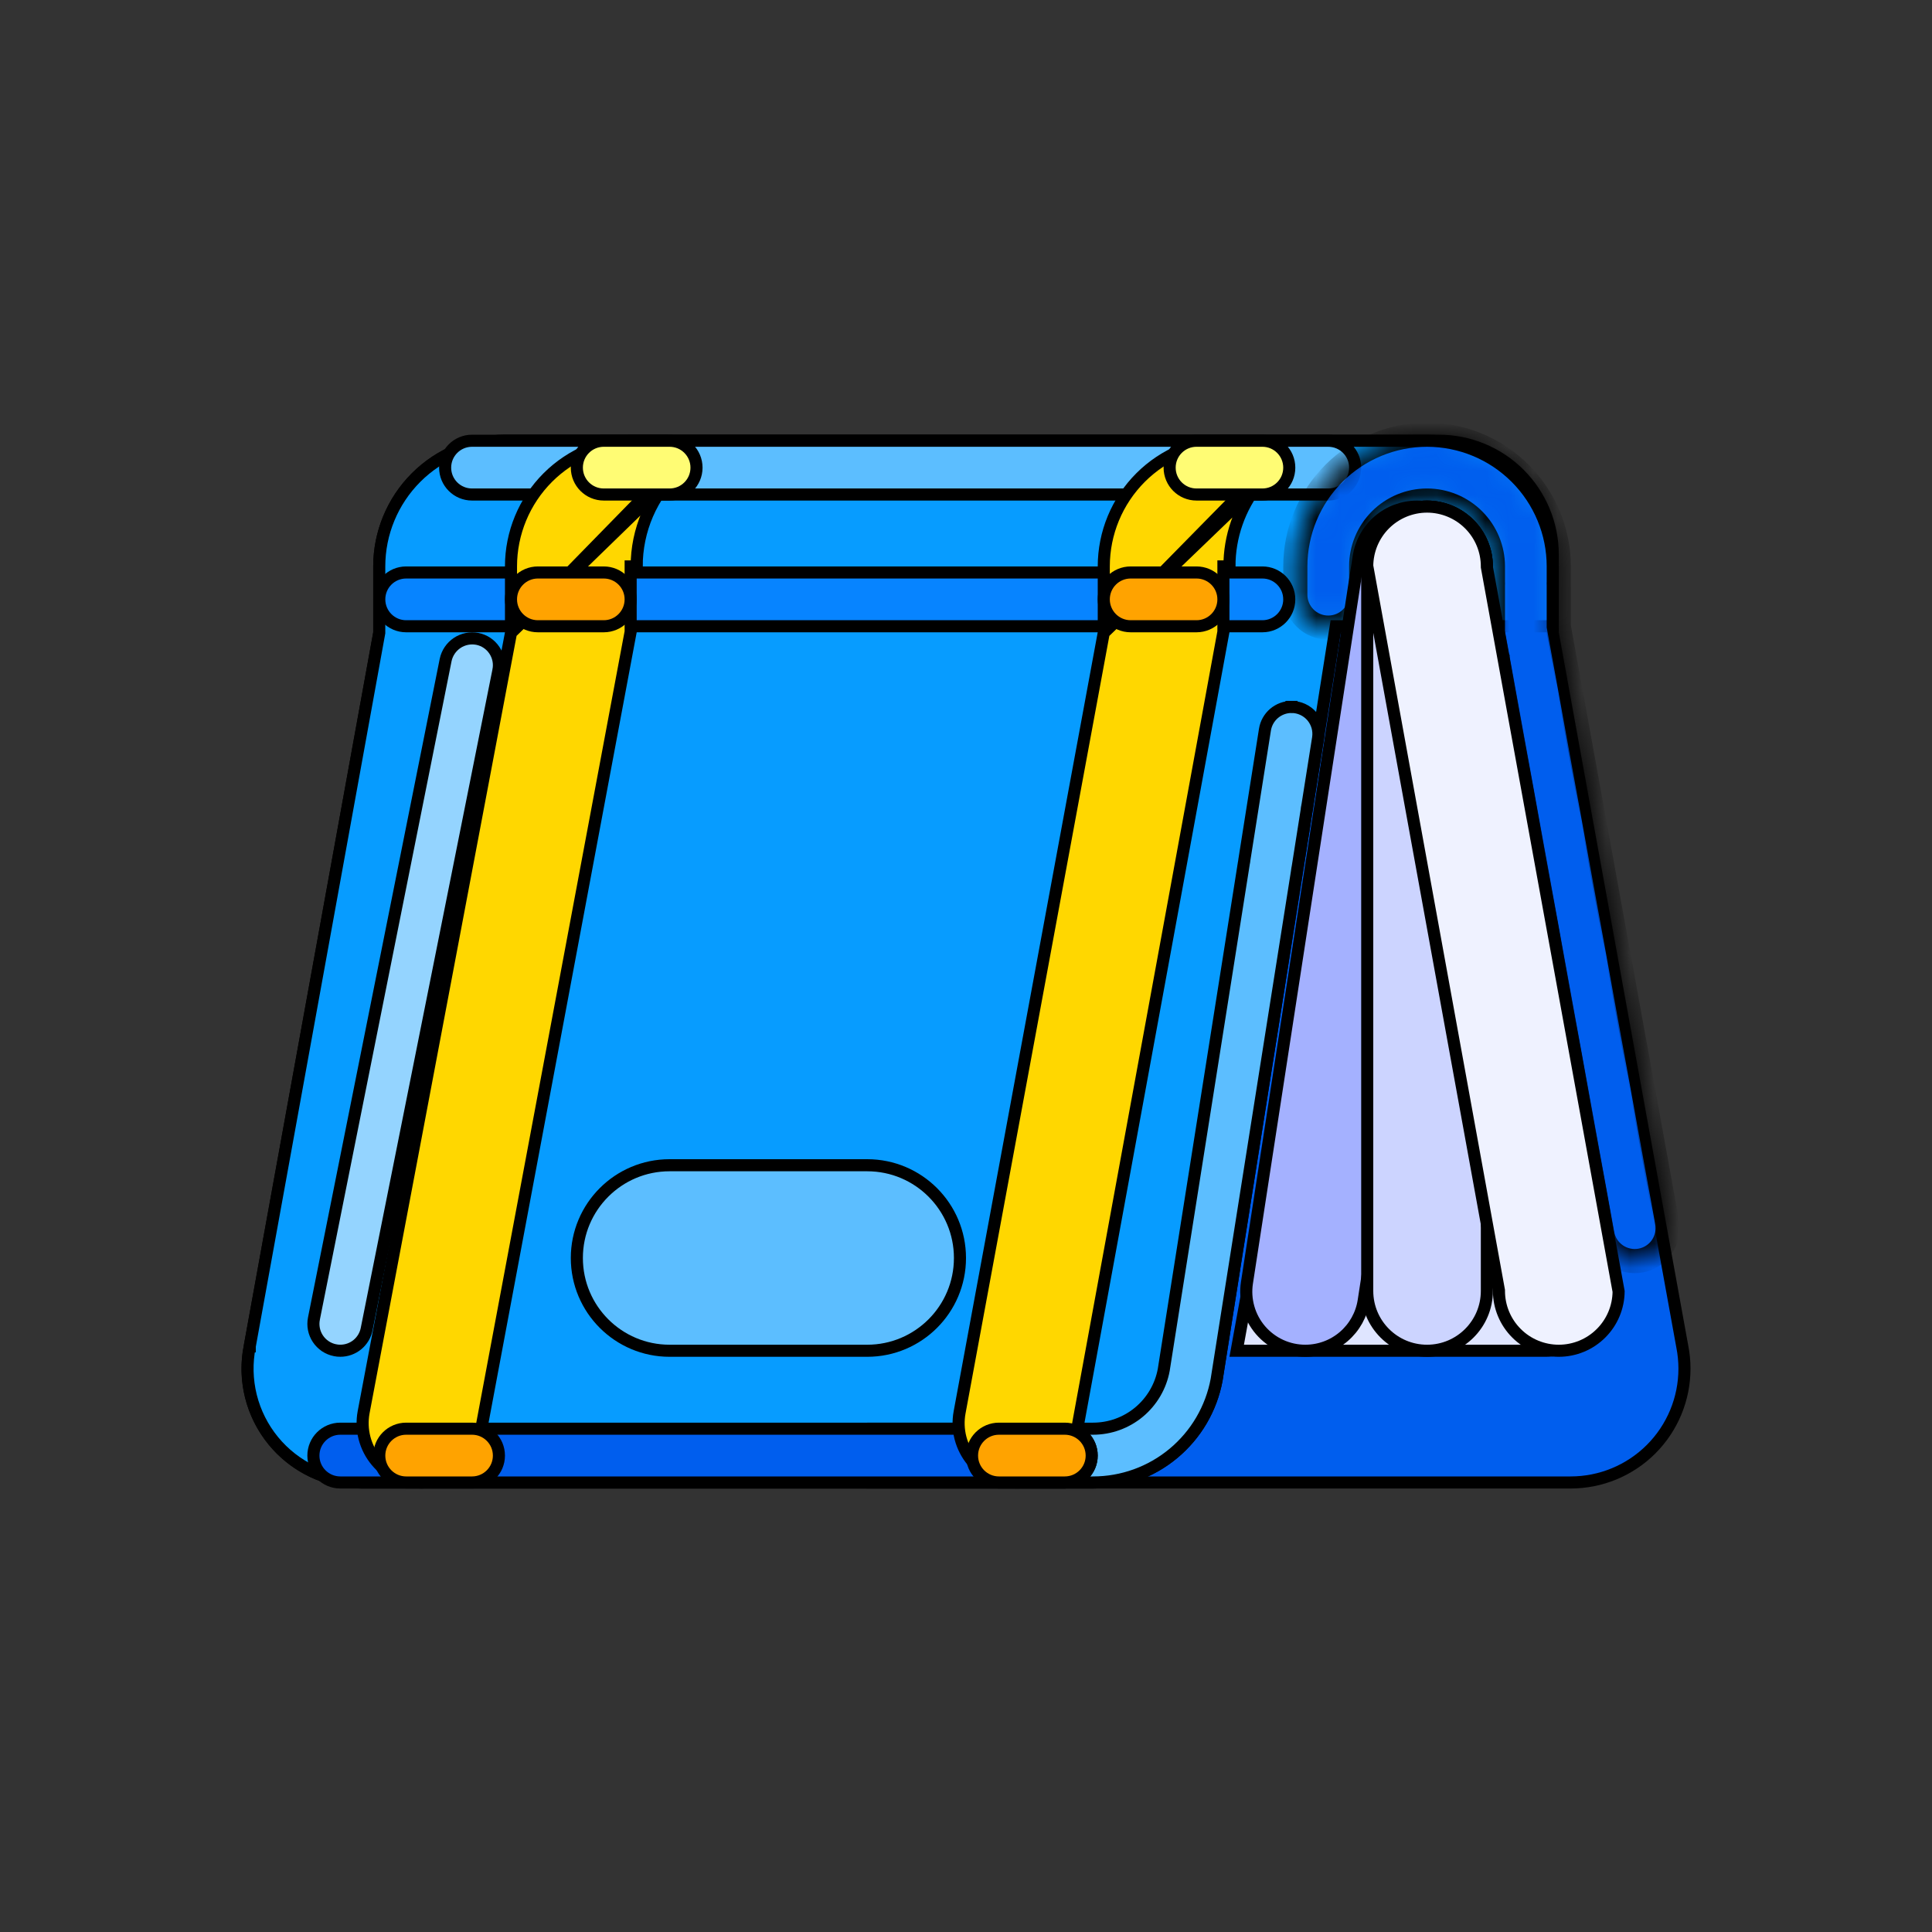 <svg width="80" height="80" viewBox="0 0 80 80" fill="none" xmlns="http://www.w3.org/2000/svg">
<rect x="0" y="0" width="80" height="80" fill="#333333" stroke="none"/>
<path d="M10.341 55.749L10.342 55.749L10.342 55.745L15.7 26.227L15.704 26.204V26.182V23.454C15.704 22.074 16.253 20.75 17.229 19.774C18.205 18.798 19.529 18.25 20.909 18.25H59.582C60.201 18.25 60.814 18.372 61.386 18.609C61.958 18.846 62.477 19.193 62.915 19.63C63.353 20.068 63.7 20.588 63.937 21.16C64.174 21.731 64.296 22.344 64.296 22.963V26.182V26.204L64.299 26.227L69.658 55.745L69.658 55.745L69.659 55.749C69.719 56.053 69.75 56.363 69.75 56.673C69.75 57.923 69.253 59.122 68.37 60.006C67.486 60.89 66.287 61.386 65.037 61.386H14.963C13.713 61.386 12.514 60.89 11.63 60.006C10.747 59.122 10.25 57.923 10.25 56.673C10.25 56.363 10.281 56.053 10.341 55.749Z" fill="#005EEE" stroke="black" stroke-width="0.5"/>
<path d="M64.296 23.454V25.932H55.525H55.311L55.278 26.143L50.378 57.133C50.156 58.327 49.523 59.406 48.589 60.183C47.654 60.961 46.477 61.386 45.261 61.386H14.963C14.266 61.386 13.577 61.232 12.947 60.933C12.317 60.635 11.76 60.201 11.318 59.661C10.876 59.122 10.559 58.491 10.39 57.815C10.221 57.138 10.205 56.433 10.341 55.749L10.342 55.749L10.342 55.745L15.7 26.227L15.704 26.204V26.182V23.454C15.704 22.074 16.253 20.75 17.229 19.774C18.205 18.798 19.529 18.25 20.909 18.25H59.091C60.471 18.25 61.795 18.798 62.771 19.774C63.747 20.75 64.296 22.074 64.296 23.454Z" fill="#079CFF" stroke="black" stroke-width="0.5"/>
<path d="M27.727 48.25H35.909C38.03 48.25 39.75 49.97 39.75 52.091C39.75 54.212 38.03 55.932 35.909 55.932H27.727C25.606 55.932 23.886 54.212 23.886 52.091V52.091C23.886 49.97 25.606 48.25 27.727 48.25Z" fill="#5CBEFF" stroke="black" stroke-width="0.5"/>
<path d="M19.546 18.25H55C55.615 18.25 56.114 18.749 56.114 19.364C56.114 19.979 55.615 20.477 55 20.477H19.546C18.93 20.477 18.432 19.979 18.432 19.364V19.364C18.432 18.749 18.93 18.25 19.546 18.25Z" fill="#5CBEFF" stroke="black" stroke-width="0.5"/>
<path d="M16.818 23.705H52.273C52.888 23.705 53.386 24.203 53.386 24.818C53.386 25.433 52.888 25.932 52.273 25.932H16.818C16.203 25.932 15.705 25.433 15.705 24.818V24.818C15.705 24.203 16.203 23.705 16.818 23.705Z" fill="#0784FF" stroke="black" stroke-width="0.5"/>
<path d="M51.518 35.675L51.515 35.689C51.511 35.709 51.507 35.729 51.504 35.749L51.504 35.749L48.189 56.718L48.188 56.724L48.188 56.724C48.062 57.408 47.699 58.026 47.165 58.471C46.63 58.916 45.956 59.159 45.261 59.159H35.949C35.654 59.159 35.37 59.276 35.161 59.485C34.953 59.694 34.835 59.977 34.835 60.273C34.835 60.568 34.953 60.851 35.161 61.06C35.37 61.269 35.654 61.386 35.949 61.386H45.261C46.477 61.386 47.654 60.961 48.589 60.183C49.523 59.406 50.156 58.327 50.378 57.133L53.704 36.097C53.707 36.077 53.71 36.056 53.712 36.036L53.713 36.023L53.716 36.009C53.72 35.989 53.724 35.969 53.727 35.949L53.727 35.949L53.727 35.949L53.727 35.949L53.727 35.948L53.728 35.945L53.729 35.935L53.736 35.895L53.76 35.744L53.846 35.2L54.113 33.508L54.113 33.506L54.114 33.504L54.12 33.462L54.12 33.461L54.121 33.457L54.121 33.455L54.121 33.455L54.122 33.453L54.124 33.436L54.125 33.435L54.125 33.433L54.125 33.431L54.58 30.557C54.58 30.557 54.58 30.557 54.58 30.557C54.604 30.398 54.594 30.236 54.55 30.082C54.505 29.927 54.428 29.784 54.324 29.662C54.219 29.54 54.089 29.442 53.943 29.375C53.797 29.308 53.638 29.273 53.477 29.273L53.477 29.023L53.478 29.273C53.213 29.274 52.957 29.369 52.755 29.541C52.554 29.713 52.42 29.952 52.379 30.213C52.379 30.213 52.379 30.213 52.379 30.213L51.527 35.601L51.518 35.675ZM51.518 35.675L51.519 35.662M51.518 35.675L51.519 35.662M51.519 35.662C51.521 35.642 51.524 35.621 51.527 35.601L51.519 35.662Z" fill="#5CBEFF" stroke="black" stroke-width="0.5"/>
<path d="M14.091 59.159H44.091C44.706 59.159 45.205 59.658 45.205 60.273C45.205 60.888 44.706 61.386 44.091 61.386H14.091C13.476 61.386 12.977 60.888 12.977 60.273C12.977 59.658 13.476 59.159 14.091 59.159Z" fill="#005EEE" stroke="black" stroke-width="0.5"/>
<path d="M21.159 26.205L21.155 26.228L15.056 58.482C15.056 58.482 15.056 58.482 15.056 58.482C14.991 58.837 15.004 59.201 15.095 59.55C15.186 59.899 15.353 60.224 15.584 60.501C15.814 60.778 16.103 61.001 16.43 61.154C16.756 61.307 17.112 61.386 17.473 61.386C18.048 61.386 18.604 61.185 19.046 60.817C19.488 60.449 19.786 59.938 19.89 59.372L19.89 59.371L26.114 26.159V23.455V23.454H26.364C26.363 22.712 26.514 21.978 26.807 21.297C27.101 20.615 27.53 20.001 28.07 19.491L21.159 26.205ZM21.159 26.205V26.182V23.454C21.159 22.074 21.707 20.75 22.683 19.774C23.66 18.798 24.983 18.25 26.364 18.25H27.522C27.805 18.25 27.996 18.414 28.073 18.627C28.151 18.843 28.11 19.109 27.899 19.31L21.159 26.205Z" fill="#FFD700" stroke="black" stroke-width="0.5"/>
<path d="M45.705 26.205L45.7 26.227L39.735 58.482C39.669 58.837 39.682 59.201 39.773 59.55C39.865 59.899 40.032 60.224 40.262 60.501C40.493 60.778 40.782 61.001 41.108 61.154C41.434 61.307 41.791 61.386 42.151 61.386C42.726 61.386 43.283 61.185 43.724 60.817C44.166 60.449 44.465 59.938 44.568 59.372L50.659 26.159V23.455V23.454H50.909C50.907 22.22 51.326 21.021 52.096 20.057L45.705 26.205ZM45.705 26.205V26.182V23.454C45.705 22.074 46.253 20.75 47.229 19.774C48.205 18.798 49.529 18.25 50.909 18.25H51.157C51.996 18.25 52.449 19.213 51.901 19.901L45.705 26.205Z" fill="#FFD700" stroke="black" stroke-width="0.5"/>
<path d="M56.61 26.227L56.614 26.205V26.182V23.455C56.614 23.13 56.678 22.807 56.802 22.507C56.927 22.206 57.109 21.933 57.339 21.703C57.569 21.473 57.842 21.291 58.143 21.166C58.444 21.042 58.766 20.977 59.091 20.977C59.416 20.977 59.738 21.042 60.039 21.166C60.34 21.291 60.613 21.473 60.843 21.703C61.073 21.933 61.255 22.206 61.38 22.507C61.504 22.807 61.568 23.13 61.568 23.455V26.182V26.205L61.572 26.227L66.442 53.012C66.507 53.369 66.493 53.736 66.4 54.086C66.308 54.437 66.139 54.764 65.907 55.042C65.674 55.321 65.383 55.545 65.055 55.699C64.726 55.852 64.368 55.932 64.005 55.932H51.209L56.61 26.227Z" fill="#DFE5FF" stroke="black" stroke-width="0.5"/>
<mask id="path-11-inside-1_47_285" fill="white">
<path d="M59.091 18C57.645 18.002 56.258 18.577 55.236 19.599C54.213 20.622 53.638 22.008 53.636 23.454V24.625C53.636 24.986 53.78 25.333 54.036 25.589C54.291 25.845 54.638 25.988 55 25.988C55.362 25.988 55.709 25.845 55.964 25.589C56.22 25.333 56.364 24.986 56.364 24.625V23.454C56.364 22.731 56.651 22.038 57.162 21.526C57.674 21.015 58.368 20.727 59.091 20.727C59.814 20.727 60.508 21.015 61.019 21.526C61.531 22.038 61.818 22.731 61.818 23.454V24.085C61.818 24.11 61.819 24.136 61.82 24.16C61.819 24.185 61.818 24.21 61.818 24.235V26.182L61.869 26.461L61.869 26.462L61.99 27.128L61.99 27.129L62.01 27.236L62.01 27.238L62.011 27.244L62.012 27.246L62.012 27.249C62.013 27.252 62.013 27.254 62.014 27.256L62.014 27.257L62.015 27.262L62.015 27.266L62.016 27.271L62.019 27.283L62.019 27.286L62.024 27.316L62.025 27.318L62.036 27.382L62.037 27.387L62.049 27.451L62.049 27.452L62.061 27.518C62.062 27.52 62.062 27.522 62.062 27.524L62.068 27.557V27.557L62.075 27.592L62.075 27.593L62.088 27.665L62.088 27.668L62.091 27.684L62.091 27.684L62.095 27.703L62.095 27.703L62.101 27.739L62.102 27.742L62.103 27.748L62.104 27.751L62.105 27.759L62.105 27.76L62.108 27.777L62.109 27.781L62.115 27.813L62.117 27.823L62.122 27.855L62.123 27.856L62.13 27.894L62.13 27.895L62.144 27.972L62.144 27.976L62.155 28.034V28.034L62.158 28.054L62.159 28.056L62.166 28.095L62.166 28.096L62.173 28.134C62.174 28.139 62.175 28.144 62.176 28.149L62.177 28.157L62.178 28.159L62.181 28.178L62.181 28.179L62.185 28.199L62.185 28.2L62.188 28.218L62.189 28.223L62.197 28.262L62.197 28.266L62.2 28.282C62.202 28.294 62.205 28.307 62.207 28.32L62.208 28.327L62.209 28.329L62.212 28.346L62.213 28.353L62.214 28.359L62.214 28.361L62.216 28.37C62.216 28.372 62.217 28.374 62.217 28.377L62.217 28.377C62.22 28.391 62.222 28.404 62.225 28.419L62.226 28.423C63.339 34.546 66.349 51.1 66.349 51.1C66.381 51.276 66.447 51.444 66.544 51.594C66.641 51.745 66.767 51.875 66.914 51.977C67.061 52.079 67.227 52.151 67.402 52.188C67.577 52.226 67.758 52.229 67.934 52.197C68.11 52.165 68.279 52.099 68.429 52.002C68.58 51.905 68.71 51.779 68.811 51.632C68.913 51.485 68.985 51.319 69.023 51.144C69.061 50.969 69.064 50.788 69.032 50.612L64.545 25.936V24.235C64.545 24.21 64.545 24.185 64.543 24.16C64.545 24.136 64.545 24.11 64.545 24.085V23.454C64.544 22.008 63.969 20.622 62.946 19.599C61.923 18.577 60.537 18.002 59.091 18Z"/>
</mask>
<path d="M59.091 18C57.645 18.002 56.258 18.577 55.236 19.599C54.213 20.622 53.638 22.008 53.636 23.454V24.625C53.636 24.986 53.78 25.333 54.036 25.589C54.291 25.845 54.638 25.988 55 25.988C55.362 25.988 55.709 25.845 55.964 25.589C56.22 25.333 56.364 24.986 56.364 24.625V23.454C56.364 22.731 56.651 22.038 57.162 21.526C57.674 21.015 58.368 20.727 59.091 20.727C59.814 20.727 60.508 21.015 61.019 21.526C61.531 22.038 61.818 22.731 61.818 23.454V24.085C61.818 24.11 61.819 24.136 61.82 24.16C61.819 24.185 61.818 24.21 61.818 24.235V26.182L61.869 26.461L61.869 26.462L61.99 27.128L61.99 27.129L62.01 27.236L62.01 27.238L62.011 27.244L62.012 27.246L62.012 27.249C62.013 27.252 62.013 27.254 62.014 27.256L62.014 27.257L62.015 27.262L62.015 27.266L62.016 27.271L62.019 27.283L62.019 27.286L62.024 27.316L62.025 27.318L62.036 27.382L62.037 27.387L62.049 27.451L62.049 27.452L62.061 27.518C62.062 27.52 62.062 27.522 62.062 27.524L62.068 27.557V27.557L62.075 27.592L62.075 27.593L62.088 27.665L62.088 27.668L62.091 27.684L62.091 27.684L62.095 27.703L62.095 27.703L62.101 27.739L62.102 27.742L62.103 27.748L62.104 27.751L62.105 27.759L62.105 27.76L62.108 27.777L62.109 27.781L62.115 27.813L62.117 27.823L62.122 27.855L62.123 27.856L62.13 27.894L62.13 27.895L62.144 27.972L62.144 27.976L62.155 28.034V28.034L62.158 28.054L62.159 28.056L62.166 28.095L62.166 28.096L62.173 28.134C62.174 28.139 62.175 28.144 62.176 28.149L62.177 28.157L62.178 28.159L62.181 28.178L62.181 28.179L62.185 28.199L62.185 28.2L62.188 28.218L62.189 28.223L62.197 28.262L62.197 28.266L62.2 28.282C62.202 28.294 62.205 28.307 62.207 28.32L62.208 28.327L62.209 28.329L62.212 28.346L62.213 28.353L62.214 28.359L62.214 28.361L62.216 28.37C62.216 28.372 62.217 28.374 62.217 28.377L62.217 28.377C62.22 28.391 62.222 28.404 62.225 28.419L62.226 28.423C63.339 34.546 66.349 51.1 66.349 51.1C66.381 51.276 66.447 51.444 66.544 51.594C66.641 51.745 66.767 51.875 66.914 51.977C67.061 52.079 67.227 52.151 67.402 52.188C67.577 52.226 67.758 52.229 67.934 52.197C68.11 52.165 68.279 52.099 68.429 52.002C68.58 51.905 68.71 51.779 68.811 51.632C68.913 51.485 68.985 51.319 69.023 51.144C69.061 50.969 69.064 50.788 69.032 50.612L64.545 25.936V24.235C64.545 24.21 64.545 24.185 64.543 24.16C64.545 24.136 64.545 24.11 64.545 24.085V23.454C64.544 22.008 63.969 20.622 62.946 19.599C61.923 18.577 60.537 18.002 59.091 18Z" fill="#005EEE" stroke="black" mask="url(#path-11-inside-1_47_285)"/>
<path d="M57.084 21.567C57.527 21.187 58.092 20.977 58.676 20.977C59.029 20.977 59.377 21.054 59.698 21.201C60.018 21.348 60.303 21.563 60.532 21.831C60.762 22.098 60.931 22.412 61.028 22.752C61.124 23.09 61.147 23.447 61.093 23.795L56.468 53.858C56.379 54.436 56.087 54.962 55.643 55.343C55.2 55.723 54.635 55.932 54.051 55.932C53.698 55.932 53.35 55.856 53.03 55.709C52.709 55.561 52.425 55.346 52.195 55.079C51.965 54.811 51.796 54.497 51.7 54.158C51.603 53.819 51.58 53.463 51.634 53.115L56.259 23.051C56.348 22.474 56.64 21.947 57.084 21.567Z" fill="#A4B1FF" stroke="black" stroke-width="0.5"/>
<path d="M59.091 20.977H59.091C60.459 20.977 61.568 22.087 61.568 23.455V53.455C61.568 54.823 60.459 55.932 59.091 55.932C57.723 55.932 56.614 54.823 56.614 53.455V23.455C56.614 22.087 57.723 20.977 59.091 20.977Z" fill="#CCD4FF" stroke="black" stroke-width="0.5"/>
<path d="M62.068 53.455V53.432L62.064 53.41L56.614 23.433C56.617 23.115 56.681 22.801 56.802 22.507C56.927 22.206 57.109 21.933 57.339 21.703C57.569 21.473 57.842 21.291 58.143 21.166C58.444 21.042 58.766 20.977 59.091 20.977C59.416 20.977 59.738 21.042 60.039 21.166C60.34 21.291 60.613 21.473 60.843 21.703C61.073 21.933 61.255 22.206 61.38 22.507C61.504 22.807 61.568 23.13 61.568 23.455V23.477L61.572 23.5L67.023 53.477C67.017 54.126 66.757 54.747 66.297 55.206C65.833 55.671 65.203 55.932 64.546 55.932C64.22 55.932 63.898 55.868 63.597 55.743C63.297 55.619 63.024 55.437 62.794 55.206C62.564 54.977 62.381 54.703 62.257 54.403C62.132 54.102 62.068 53.78 62.068 53.455Z" fill="#EFF2FF" stroke="black" stroke-width="0.5"/>
<path d="M41.364 59.159H44.091C44.706 59.159 45.205 59.658 45.205 60.273C45.205 60.888 44.706 61.386 44.091 61.386H41.364C40.749 61.386 40.25 60.888 40.25 60.273C40.25 59.658 40.749 59.159 41.364 59.159Z" fill="#FFA300" stroke="black" stroke-width="0.5"/>
<path d="M16.818 59.159H19.546C20.16 59.159 20.659 59.658 20.659 60.273C20.659 60.888 20.16 61.386 19.546 61.386H16.818C16.203 61.386 15.705 60.888 15.705 60.273C15.705 59.658 16.203 59.159 16.818 59.159Z" fill="#FFA300" stroke="black" stroke-width="0.5"/>
<path d="M14.093 55.931L14.092 55.931C14.019 55.932 13.946 55.925 13.875 55.91L13.873 55.91C13.729 55.881 13.593 55.825 13.471 55.744C13.35 55.662 13.245 55.558 13.164 55.436C13.083 55.314 13.026 55.178 12.998 55.034C12.97 54.891 12.97 54.743 12.999 54.6L12.999 54.599L18.453 27.329C18.453 27.328 18.453 27.328 18.453 27.328C18.514 27.04 18.685 26.787 18.93 26.623C19.175 26.46 19.475 26.399 19.764 26.454C19.907 26.482 20.044 26.538 20.165 26.619C20.287 26.701 20.391 26.805 20.472 26.927C20.553 27.049 20.61 27.185 20.638 27.329C20.667 27.472 20.666 27.62 20.637 27.763L20.637 27.764L15.183 55.036L15.183 55.037C15.132 55.289 14.996 55.516 14.798 55.679C14.599 55.842 14.35 55.931 14.093 55.931Z" fill="#94D4FF" stroke="black" stroke-width="0.5"/>
<path d="M22.273 23.705H25C25.615 23.705 26.114 24.203 26.114 24.818C26.114 25.433 25.615 25.932 25 25.932H22.273C21.658 25.932 21.159 25.433 21.159 24.818V24.818C21.159 24.203 21.658 23.705 22.273 23.705Z" fill="#FFA300" stroke="black" stroke-width="0.5"/>
<path d="M46.818 23.705H49.545C50.16 23.705 50.659 24.203 50.659 24.818C50.659 25.433 50.16 25.932 49.545 25.932H46.818C46.203 25.932 45.705 25.433 45.705 24.818V24.818C45.705 24.203 46.203 23.705 46.818 23.705Z" fill="#FFA300" stroke="black" stroke-width="0.5"/>
<path d="M25 18.25H27.727C28.342 18.25 28.841 18.749 28.841 19.364C28.841 19.979 28.342 20.477 27.727 20.477H25C24.385 20.477 23.886 19.979 23.886 19.364V19.364C23.886 18.749 24.385 18.25 25 18.25Z" fill="#FFFC74" stroke="black" stroke-width="0.5"/>
<path d="M49.545 18.25H52.273C52.888 18.25 53.386 18.749 53.386 19.364C53.386 19.979 52.888 20.477 52.273 20.477H49.545C48.93 20.477 48.432 19.979 48.432 19.364V19.364C48.432 18.749 48.93 18.25 49.545 18.25Z" fill="#FFFC74" stroke="black" stroke-width="0.5"/>
</svg>
